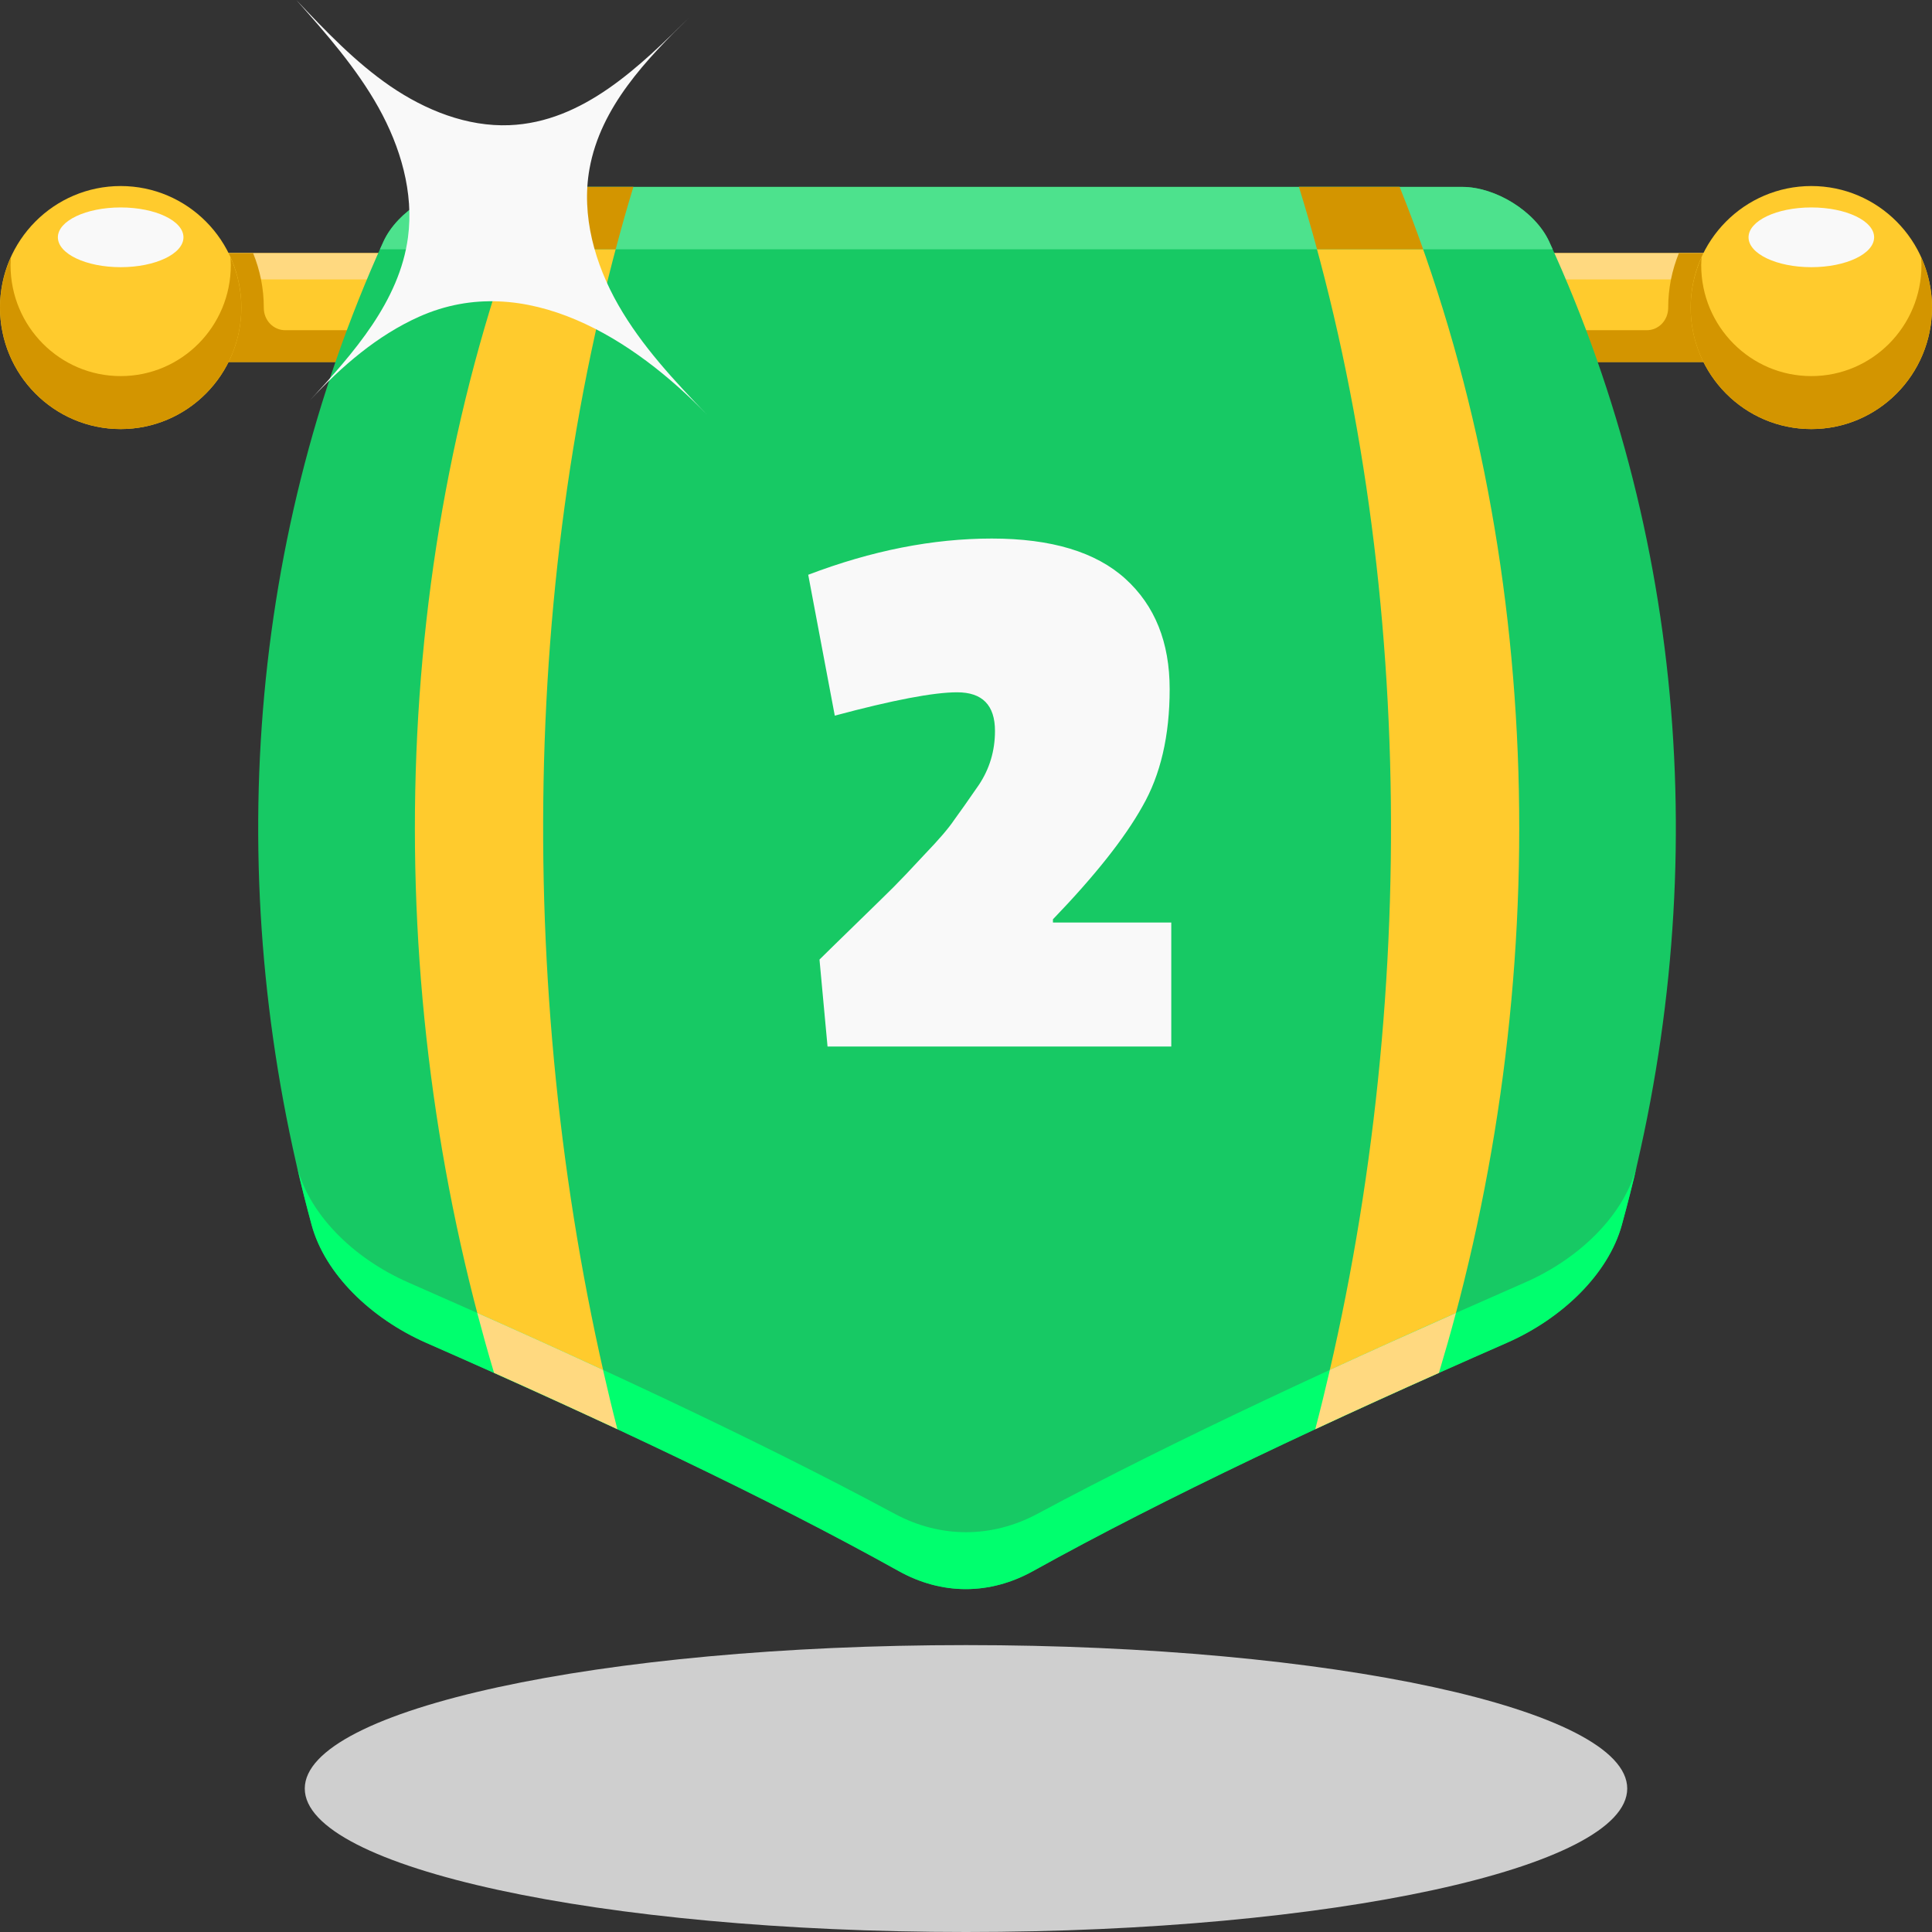 <svg width="24" height="24" viewBox="0 0 24 24" fill="none" xmlns="http://www.w3.org/2000/svg">
<rect x="0" y="0" width="24" height="24" fill="#333333" stroke="none"/>
<path d="M12 24C16.536 24 20.214 23.202 20.214 22.218C20.214 21.234 16.536 20.436 12 20.436C7.463 20.436 3.786 21.234 3.786 22.218C3.786 23.202 7.463 24 12 24Z" fill="#CFCFCF"/>
<path d="M8.157 3.144H2.15V4.497H8.157V3.144Z" fill="#FFCB2D"/>
<path d="M8.157 3.144H2.15V3.471H8.157V3.144Z" fill="#FFD980"/>
<path d="M3.544 4.102C3.393 4.102 3.276 3.976 3.277 3.823C3.277 3.822 3.277 3.821 3.277 3.82C3.277 3.581 3.229 3.353 3.144 3.144H2.149V4.497H8.157V4.101L3.544 4.102Z" fill="#D39500"/>
<path d="M1.499 5.33C2.327 5.33 2.998 4.654 2.998 3.82C2.998 2.986 2.327 2.311 1.499 2.311C0.671 2.311 0 2.986 0 3.82C0 4.654 0.671 5.33 1.499 5.33Z" fill="#FFCB2D"/>
<path d="M2.862 3.194C2.864 3.227 2.867 3.261 2.867 3.294C2.867 4.055 2.255 4.672 1.499 4.672C0.744 4.672 0.131 4.055 0.131 3.294C0.131 3.261 0.134 3.227 0.136 3.194C0.05 3.385 0 3.597 0 3.82C0 4.654 0.671 5.33 1.499 5.33C2.327 5.33 2.998 4.654 2.998 3.82C2.998 3.597 2.948 3.385 2.862 3.194Z" fill="#D39500"/>
<path d="M1.499 3.319C1.93 3.319 2.279 3.153 2.279 2.948C2.279 2.743 1.93 2.577 1.499 2.577C1.068 2.577 0.719 2.743 0.719 2.948C0.719 3.153 1.068 3.319 1.499 3.319Z" fill="#F9F9F9"/>
<path d="M15.843 4.497L21.85 4.497V3.144L15.843 3.144V4.497Z" fill="#FFCB2D"/>
<path d="M15.843 3.471L21.85 3.471V3.144L15.843 3.144V3.471Z" fill="#FFD980"/>
<path d="M20.456 4.102C20.607 4.102 20.723 3.976 20.723 3.823C20.723 3.822 20.723 3.821 20.723 3.82C20.723 3.581 20.771 3.353 20.856 3.144H21.85V4.497H15.843V4.101L20.456 4.102Z" fill="#D39500"/>
<path d="M22.501 5.33C23.329 5.33 24 4.654 24 3.82C24 2.986 23.329 2.311 22.501 2.311C21.673 2.311 21.002 2.986 21.002 3.82C21.002 4.654 21.673 5.33 22.501 5.33Z" fill="#FFCB2D"/>
<path d="M21.138 3.194C21.136 3.227 21.133 3.261 21.133 3.294C21.133 4.055 21.746 4.672 22.501 4.672C23.256 4.672 23.869 4.055 23.869 3.294C23.869 3.261 23.866 3.227 23.864 3.194C23.951 3.385 24 3.597 24 3.82C24 4.654 23.329 5.33 22.501 5.33C21.673 5.33 21.002 4.654 21.002 3.82C21.002 3.597 21.052 3.385 21.138 3.194Z" fill="#D39500"/>
<path d="M22.501 3.319C22.932 3.319 23.281 3.153 23.281 2.948C23.281 2.743 22.932 2.577 22.501 2.577C22.07 2.577 21.721 2.743 21.721 2.948C21.721 3.153 22.07 3.319 22.501 3.319Z" fill="#F9F9F9"/>
<path d="M18.166 2.322C14.056 2.322 9.947 2.322 5.838 2.322C5.428 2.322 4.939 2.621 4.764 2.998C3.029 6.82 2.764 11.148 3.871 15.218C4.037 15.824 4.604 16.377 5.294 16.681C7.502 17.651 9.519 18.6 11.165 19.517C11.7 19.815 12.295 19.815 12.832 19.517C14.484 18.6 16.506 17.651 18.719 16.681C19.409 16.377 19.979 15.824 20.146 15.218C21.267 11.148 20.999 6.82 19.243 2.998C19.067 2.621 18.575 2.322 18.166 2.322Z" fill="#17C964"/>
<path d="M16.136 2.322C17.611 7.098 17.638 12.765 16.339 17.753C16.837 17.522 17.349 17.288 17.875 17.054C19.331 12.24 19.214 6.876 17.387 2.322C16.97 2.322 16.553 2.322 16.136 2.322Z" fill="#FFCB2D"/>
<path d="M7.868 2.322C7.451 2.322 7.034 2.322 6.617 2.322C4.818 6.876 4.702 12.24 6.137 17.054C6.661 17.288 7.173 17.522 7.669 17.753C6.396 12.765 6.422 7.098 7.868 2.322Z" fill="#FFCB2D"/>
<path d="M18.943 15.932C16.704 16.912 14.624 17.874 12.884 18.807C12.318 19.109 11.682 19.109 11.118 18.807C9.384 17.874 7.309 16.912 5.074 15.932C4.376 15.626 3.822 15.067 3.681 14.457C3.74 14.712 3.803 14.965 3.872 15.218C4.037 15.824 4.605 16.377 5.294 16.681C7.502 17.651 9.519 18.6 11.165 19.517C11.7 19.815 12.295 19.815 12.832 19.517C14.485 18.6 16.507 17.651 18.719 16.681C19.41 16.378 19.979 15.824 20.147 15.218C20.216 14.966 20.281 14.712 20.34 14.457C20.198 15.067 19.642 15.626 18.943 15.932Z" fill="#00FF6E"/>
<path d="M18.166 2.322C14.056 2.322 9.947 2.322 5.838 2.322C5.429 2.322 4.939 2.621 4.765 2.998C4.75 3.031 4.735 3.064 4.72 3.097C9.576 3.097 14.432 3.097 19.288 3.097C19.273 3.064 19.258 3.031 19.243 2.998C19.067 2.621 18.575 2.322 18.166 2.322Z" fill="#4DE28D"/>
<path d="M16.339 17.753C16.837 17.521 17.349 17.288 17.875 17.054C17.949 16.807 18.02 16.559 18.086 16.31C17.553 16.547 17.03 16.782 16.52 17.017C16.463 17.264 16.403 17.509 16.339 17.753Z" fill="#FFD980"/>
<path d="M17.679 3.097C17.587 2.836 17.489 2.578 17.387 2.322C16.97 2.322 16.553 2.322 16.136 2.322C16.215 2.578 16.29 2.836 16.361 3.097C16.8 3.097 17.239 3.097 17.679 3.097Z" fill="#D39500"/>
<path d="M7.669 17.753C7.606 17.509 7.547 17.264 7.491 17.017C6.983 16.782 6.461 16.546 5.928 16.309C5.994 16.558 6.063 16.807 6.137 17.053C6.436 17.187 6.731 17.321 7.021 17.454C7.24 17.554 7.456 17.654 7.669 17.753Z" fill="#FFD980"/>
<path d="M7.648 3.097C7.717 2.836 7.79 2.578 7.868 2.322C7.451 2.322 7.034 2.322 6.617 2.322C6.516 2.578 6.42 2.836 6.33 3.097C6.769 3.097 7.208 3.097 7.648 3.097Z" fill="#D39500"/>
<path d="M7.681 3.789C7.389 3.279 7.219 2.676 7.323 2.097C7.461 1.327 8.031 0.737 8.567 0.212C7.95 0.821 7.246 1.518 6.328 1.555C5.801 1.576 5.285 1.369 4.849 1.071C4.413 0.772 4.045 0.384 3.681 0C4.053 0.42 4.427 0.844 4.701 1.334C4.974 1.823 5.143 2.391 5.068 2.949C4.962 3.742 4.394 4.383 3.853 4.97C4.243 4.551 4.686 4.167 5.207 3.934C6.529 3.344 7.884 4.218 8.786 5.155C8.379 4.732 7.973 4.3 7.681 3.789Z" fill="#F9F9F9"/>
<path d="M10.04 7.14C10.827 6.84 11.587 6.69 12.32 6.69C13.06 6.69 13.613 6.857 13.98 7.19C14.347 7.523 14.53 7.98 14.53 8.56C14.53 9.14 14.417 9.627 14.19 10.02C13.97 10.413 13.6 10.88 13.08 11.42V11.46H14.55V13H10.28L10.18 11.92C10.247 11.853 10.397 11.707 10.63 11.48C10.863 11.253 11.02 11.1 11.1 11.02C11.18 10.94 11.307 10.807 11.48 10.62C11.66 10.433 11.783 10.29 11.85 10.19C11.923 10.09 12.027 9.943 12.16 9.75C12.293 9.55 12.36 9.327 12.36 9.08C12.36 8.76 12.203 8.6 11.89 8.6C11.597 8.6 11.09 8.697 10.37 8.89L10.04 7.14Z" fill="#F9F9F9"/>
</svg>
